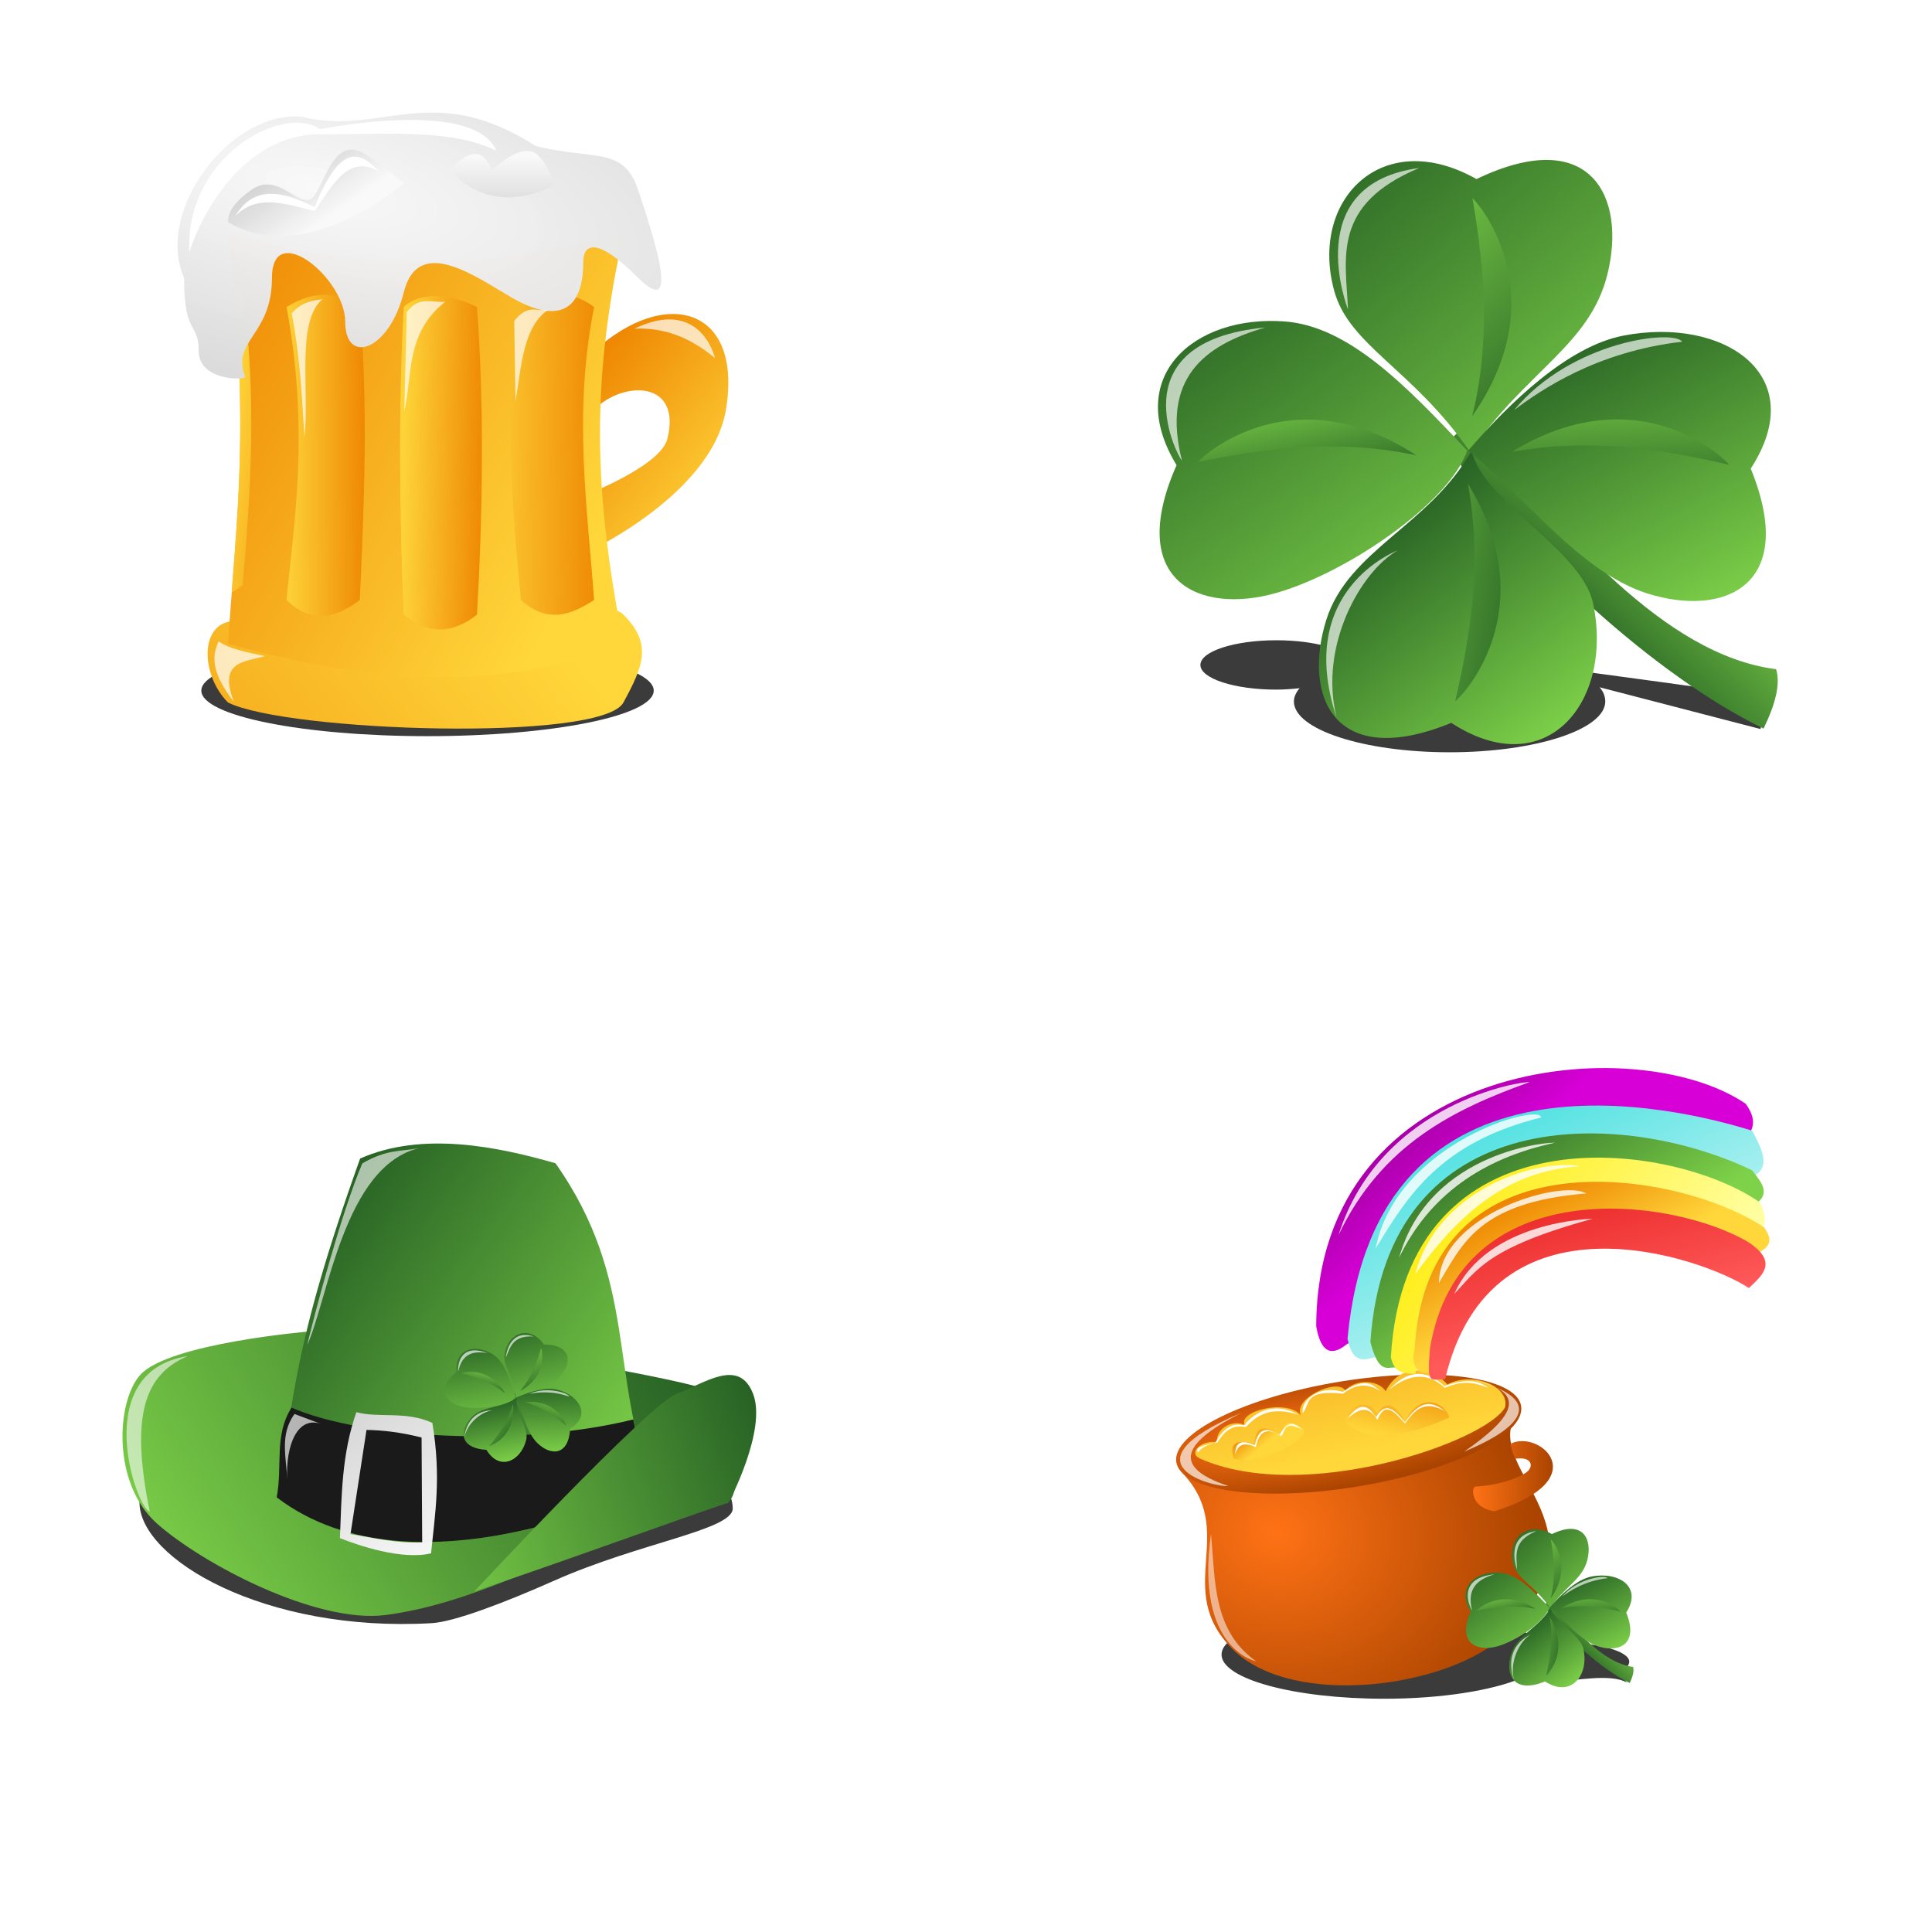 <?xml version="1.0" encoding="UTF-8" standalone="no"?>
<!-- Created with Inkscape (http://www.inkscape.org/) -->

<svg
   xmlns:dc="http://purl.org/dc/elements/1.1/"
   xmlns:cc="http://creativecommons.org/ns#"
   xmlns:rdf="http://www.w3.org/1999/02/22-rdf-syntax-ns#"
   xmlns:svg="http://www.w3.org/2000/svg"
   xmlns="http://www.w3.org/2000/svg"
   xmlns:xlink="http://www.w3.org/1999/xlink"
   xmlns:sodipodi="http://sodipodi.sourceforge.net/DTD/sodipodi-0.dtd"
   xmlns:inkscape="http://www.inkscape.org/namespaces/inkscape"
   width="300"
   height="300"
   viewBox="0 0 79.375 79.375"
   version="1.1"
   id="svg8"
   inkscape:version="0.92.1 r15371"
   sodipodi:docname="st_patricks_day_icon_set.svg">
  <defs
     id="defs2">
    <linearGradient
       id="linearGradient3689">
      <stop
         offset="0"
         style="stop-color:#ffea00"
         id="stop3691" />
      <stop
         offset="1"
         style="stop-color:#ffffa4"
         id="stop3693" />
    </linearGradient>
    <linearGradient
       id="linearGradient3637">
      <stop
         offset="0"
         style="stop-color:#f9f9f9;stop-opacity:.985"
         id="stop3639-0" />
      <stop
         offset="1"
         style="stop-color:#d5d5d5"
         id="stop3641" />
    </linearGradient>
    <linearGradient
       id="linearGradient3115">
      <stop
         offset="0"
         style="stop-color:#4d4d4d"
         id="stop3117" />
      <stop
         offset="1"
         style="stop-color:#2b2b2b"
         id="stop3119" />
    </linearGradient>
    <linearGradient
       id="linearGradient3669">
      <stop
         offset="0"
         style="stop-color:#ffd73b"
         id="stop3671" />
      <stop
         offset="1"
         style="stop-color:#ee8400"
         id="stop3673" />
    </linearGradient>
    <linearGradient
       id="linearGradient3651">
      <stop
         offset="0"
         style="stop-color:#555555"
         id="stop3653" />
      <stop
         offset="1"
         style="stop-color:#000000"
         id="stop3655" />
    </linearGradient>
    <linearGradient
       id="linearGradient3635">
      <stop
         offset="0"
         style="stop-color:#003e8c"
         id="stop3637" />
      <stop
         offset="1"
         style="stop-color:#0062db"
         id="stop3639-4" />
    </linearGradient>
    <linearGradient
       id="linearGradient3613-4-2">
      <stop
         offset="0"
         style="stop-color:#ff5959"
         id="stop3615-96-7" />
      <stop
         offset="1"
         style="stop-color:#d90000"
         id="stop3617-6-3" />
    </linearGradient>
    <linearGradient
       id="linearGradient2868">
      <stop
         offset="0"
         style="stop-color:#d700d7"
         id="stop2870" />
      <stop
         offset="1"
         style="stop-color:#6e006e"
         id="stop2872" />
    </linearGradient>
    <linearGradient
       id="linearGradient3643">
      <stop
         offset="0"
         style="stop-color:#f4e9b0"
         id="stop3645" />
      <stop
         offset="1"
         style="stop-color:#fffbe5"
         id="stop3647" />
    </linearGradient>
    <linearGradient
       id="linearGradient3801-5">
      <stop
         offset="0"
         style="stop-color:#a20000"
         id="stop3803-0" />
      <stop
         offset="1"
         style="stop-color:#d40000"
         id="stop3805-5" />
    </linearGradient>
    <linearGradient
       id="linearGradient3274">
      <stop
         offset="0"
         style="stop-color:#ff7215"
         id="stop3276" />
      <stop
         offset="1"
         style="stop-color:#aa4400"
         id="stop3278" />
    </linearGradient>
    <radialGradient
       inkscape:collect="always"
       r="12.153"
       gradientTransform="matrix(1.407,0.201,-0.174,1.221,0.403,-12.118)"
       cx="13.855"
       cy="34.654"
       gradientUnits="userSpaceOnUse"
       xlink:href="#linearGradient3274"
       id="radialGradient3253" />
    <radialGradient
       inkscape:collect="always"
       r="11.5"
       gradientTransform="matrix(1.481,0.01,-0.002,0.345,-8.699,16.6)"
       cx="18.185"
       cy="23.725"
       gradientUnits="userSpaceOnUse"
       xlink:href="#linearGradient3274"
       id="radialGradient3255" />
    <linearGradient
       inkscape:collect="always"
       x1="17.103"
       y1="30.19"
       gradientTransform="translate(0,-2)"
       x2="13.833"
       gradientUnits="userSpaceOnUse"
       xlink:href="#linearGradient3669"
       y2="14.81"
       id="linearGradient3409" />
    <linearGradient
       inkscape:collect="always"
       x1="13.359"
       y1="29.034"
       gradientTransform="translate(0,-2)"
       x2="12.322"
       gradientUnits="userSpaceOnUse"
       xlink:href="#linearGradient3669"
       y2="27.789"
       id="linearGradient3417" />
    <linearGradient
       inkscape:collect="always"
       x1="20.972"
       y1="28.623"
       gradientTransform="translate(0,-2)"
       x2="21.866"
       gradientUnits="userSpaceOnUse"
       xlink:href="#linearGradient3669"
       y2="24.221"
       id="linearGradient3419" />
    <linearGradient
       inkscape:collect="always"
       x1="31.621"
       y1="19.317"
       gradientTransform="translate(0,0.929)"
       x2="27.447"
       gradientUnits="userSpaceOnUse"
       y2="3.496"
       id="linearGradient3527">
      <stop
         offset="0"
         style="stop-color:#ff5959"
         id="stop3615-8" />
      <stop
         offset="1"
         style="stop-color:#d90000"
         id="stop3617-2" />
    </linearGradient>
    <linearGradient
       inkscape:collect="always"
       x1="34.631"
       y1="15.302"
       gradientTransform="translate(0,0.929)"
       x2="31.411"
       gradientUnits="userSpaceOnUse"
       xlink:href="#linearGradient3669"
       y2="9.004"
       id="linearGradient3529" />
    <linearGradient
       inkscape:collect="always"
       x1="31.201"
       y1="17.241"
       gradientTransform="translate(0,0.929)"
       x2="23.865"
       gradientUnits="userSpaceOnUse"
       y2="5.82"
       id="linearGradient3531">
      <stop
         offset="0"
         style="stop-color:#7ed249"
         id="stop3766-9" />
      <stop
         offset="1"
         style="stop-color:#286325"
         id="stop3768-0" />
    </linearGradient>
    <linearGradient
       inkscape:collect="always"
       x1="32.269"
       y1="20.694"
       gradientTransform="translate(0,0.929)"
       x2="23.246"
       gradientUnits="userSpaceOnUse"
       y2="1.822"
       id="linearGradient3533">
      <stop
         offset="0"
         style="stop-color:#d1f6f6"
         id="stop3772-8" />
      <stop
         offset="1"
         style="stop-color:#2adbdb"
         id="stop3774-0" />
    </linearGradient>
    <linearGradient
       inkscape:collect="always"
       x1="24.822"
       y1="10.831"
       gradientTransform="translate(0,0.929)"
       x2="16.514"
       gradientUnits="userSpaceOnUse"
       y2="1.517"
       id="linearGradient3643-4">
      <stop
         offset="0"
         style="stop-color:#d700d7"
         id="stop2870-9" />
      <stop
         offset="1"
         style="stop-color:#6e006e"
         id="stop2872-2" />
    </linearGradient>
    <linearGradient
       inkscape:collect="always"
       x1="23.462"
       y1="7.415"
       gradientTransform="translate(0,0.929)"
       x2="40.401"
       gradientUnits="userSpaceOnUse"
       y2="19.479"
       id="linearGradient3727">
      <stop
         offset="0"
         style="stop-color:#ffea00"
         id="stop3691-9" />
      <stop
         offset="1"
         style="stop-color:#ffffa4"
         id="stop3693-0" />
    </linearGradient>
    <filter
       inkscape:collect="always"
       x="-.186"
       y="-.079"
       width="1.372"
       height="1.158"
       id="filter3919">
      <feGaussianBlur
         inkscape:collect="always"
         stdDeviation="0.362"
         id="feGaussianBlur3921" />
    </filter>
    <filter
       inkscape:collect="always"
       x="-.133"
       y="-.099"
       width="1.266"
       height="1.199"
       id="filter3915">
      <feGaussianBlur
         inkscape:collect="always"
         stdDeviation="0.362"
         id="feGaussianBlur3917" />
    </filter>
    <filter
       inkscape:collect="always"
       x="-.163"
       y="-.093"
       width="1.325"
       height="1.187"
       id="filter3911">
      <feGaussianBlur
         inkscape:collect="always"
         stdDeviation="0.362"
         id="feGaussianBlur3913" />
    </filter>
    <filter
       inkscape:collect="always"
       x="-.079"
       y="-.182"
       width="1.157"
       height="1.363"
       id="filter3907">
      <feGaussianBlur
         inkscape:collect="always"
         stdDeviation="0.362"
         id="feGaussianBlur3909" />
    </filter>
    <linearGradient
       inkscape:collect="always"
       x1="18.986"
       x2="31.46"
       y1="30.509"
       gradientUnits="userSpaceOnUse"
       xlink:href="#linearGradient3764"
       y2="32.337"
       id="linearGradient3083" />
    <linearGradient
       inkscape:collect="always"
       x1="32.351"
       x2="21.157"
       y1="42.327"
       gradientUnits="userSpaceOnUse"
       xlink:href="#linearGradient3764"
       y2="27.794"
       id="linearGradient3081" />
    <linearGradient
       inkscape:collect="always"
       x1="32.674"
       x2="22.772"
       y1="29.947"
       gradientUnits="userSpaceOnUse"
       xlink:href="#linearGradient3764"
       y2="30.316"
       id="linearGradient3079" />
    <linearGradient
       inkscape:collect="always"
       x1="13.163"
       x2="31.722"
       y1="33.927"
       gradientUnits="userSpaceOnUse"
       xlink:href="#linearGradient3764"
       y2="23.669"
       id="linearGradient3077" />
    <linearGradient
       inkscape:collect="always"
       x1="19.206"
       x2="33.202"
       gradientTransform="matrix(-0.993,-0.12,-0.12,0.993,56.679,3.58)"
       y1="39.085"
       gradientUnits="userSpaceOnUse"
       xlink:href="#linearGradient3764"
       y2="25.56"
       id="linearGradient3069" />
    <linearGradient
       inkscape:collect="always"
       x1="14.622"
       x2="33.095"
       y1="22.236"
       gradientUnits="userSpaceOnUse"
       xlink:href="#linearGradient3764"
       y2="46.232"
       id="linearGradient3067" />
    <linearGradient
       inkscape:collect="always"
       x1="31.534"
       x2="24.197"
       y1="32.481"
       gradientUnits="userSpaceOnUse"
       xlink:href="#linearGradient3764"
       y2="30.773"
       id="linearGradient3059" />
    <linearGradient
       inkscape:collect="always"
       x1="10.656"
       x2="33.095"
       y1="28.932"
       gradientUnits="userSpaceOnUse"
       xlink:href="#linearGradient3764"
       y2="46.232"
       id="linearGradient3057" />
    <linearGradient
       id="linearGradient3764">
      <stop
         offset="0"
         style="stop-color:#7ed249"
         id="stop3766" />
      <stop
         offset="1"
         style="stop-color:#286325"
         id="stop3768" />
    </linearGradient>
    <linearGradient
       inkscape:collect="always"
       x1="46.663"
       y1="33.831"
       gradientTransform="matrix(0.994,-0.113,0.113,0.994,-5.076,3.767)"
       x2="37.325"
       gradientUnits="userSpaceOnUse"
       xlink:href="#linearGradient3764"
       y2="41.263"
       id="linearGradient4609" />
    <linearGradient
       inkscape:collect="always"
       x1="26.845"
       y1="29.315"
       x2="32.099"
       gradientUnits="userSpaceOnUse"
       xlink:href="#linearGradient3274"
       y2="29.315"
       id="linearGradient4611" />
    <filter
       inkscape:collect="always"
       x="-.145"
       y="-.055"
       width="1.29"
       height="1.109"
       id="filter4615">
      <feGaussianBlur
         inkscape:collect="always"
         stdDeviation="0.191"
         id="feGaussianBlur4617" />
    </filter>
    <filter
       inkscape:collect="always"
       x="-.143"
       y="-.12"
       width="1.286"
       height="1.24"
       id="filter4631">
      <feGaussianBlur
         inkscape:collect="always"
         stdDeviation="0.242"
         id="feGaussianBlur4633" />
    </filter>
    <filter
       inkscape:collect="always"
       x="-.161"
       y="-.123"
       width="1.322"
       height="1.247"
       id="filter4635">
      <feGaussianBlur
         inkscape:collect="always"
         stdDeviation="0.242"
         id="feGaussianBlur4637" />
    </filter>
    <filter
       inkscape:collect="always"
       id="filter4771">
      <feGaussianBlur
         inkscape:collect="always"
         stdDeviation="0.253"
         id="feGaussianBlur4773" />
    </filter>
    <filter
       inkscape:collect="always"
       id="filter4775">
      <feGaussianBlur
         inkscape:collect="always"
         stdDeviation="0.253"
         id="feGaussianBlur4777" />
    </filter>
    <filter
       inkscape:collect="always"
       id="filter4779">
      <feGaussianBlur
         inkscape:collect="always"
         stdDeviation="0.253"
         id="feGaussianBlur4781" />
    </filter>
    <filter
       inkscape:collect="always"
       id="filter4783">
      <feGaussianBlur
         inkscape:collect="always"
         stdDeviation="0.253"
         id="feGaussianBlur4785" />
    </filter>
    <filter
       inkscape:collect="always"
       id="filter4787">
      <feGaussianBlur
         inkscape:collect="always"
         stdDeviation="0.253"
         id="feGaussianBlur4789" />
    </filter>
    <filter
       inkscape:collect="always"
       x="-.067"
       y="-.123"
       width="1.134"
       height="1.246"
       id="filter4791">
      <feGaussianBlur
         inkscape:collect="always"
         stdDeviation="0.253"
         id="feGaussianBlur4793" />
    </filter>
    <filter
       inkscape:collect="always"
       id="filter4819">
      <feGaussianBlur
         inkscape:collect="always"
         stdDeviation="0.079"
         id="feGaussianBlur4821" />
    </filter>
    <filter
       inkscape:collect="always"
       x="-.033"
       y="-.205"
       width="1.067"
       height="1.41"
       id="filter4863">
      <feGaussianBlur
         inkscape:collect="always"
         stdDeviation="0.091"
         id="feGaussianBlur4865" />
    </filter>
    <filter
       inkscape:collect="always"
       x="-.041"
       y="-.111"
       width="1.083"
       height="1.221"
       id="filter4867">
      <feGaussianBlur
         inkscape:collect="always"
         stdDeviation="0.091"
         id="feGaussianBlur4869" />
    </filter>
    <filter
       inkscape:collect="always"
       x="-.05"
       y="-.108"
       width="1.099"
       height="1.216"
       id="filter4871">
      <feGaussianBlur
         inkscape:collect="always"
         stdDeviation="0.091"
         id="feGaussianBlur4873" />
    </filter>
    <filter
       inkscape:collect="always"
       x="-.034"
       y="-.17"
       width="1.067"
       height="1.34"
       id="filter4875">
      <feGaussianBlur
         inkscape:collect="always"
         stdDeviation="0.091"
         id="feGaussianBlur4877" />
    </filter>
    <filter
       inkscape:collect="always"
       x="-.062"
       y="-.285"
       width="1.123"
       height="1.571"
       id="filter3718">
      <feGaussianBlur
         inkscape:collect="always"
         stdDeviation="0.691"
         id="feGaussianBlur3720" />
    </filter>
    <filter
       inkscape:collect="always"
       x="-.079"
       y="-.182"
       width="1.157"
       height="1.363"
       id="filter3907-9">
      <feGaussianBlur
         inkscape:collect="always"
         stdDeviation="0.362"
         id="feGaussianBlur3909-2" />
    </filter>
    <filter
       inkscape:collect="always"
       x="-.163"
       y="-.093"
       width="1.325"
       height="1.187"
       id="filter3911-6">
      <feGaussianBlur
         inkscape:collect="always"
         stdDeviation="0.362"
         id="feGaussianBlur3913-6" />
    </filter>
    <filter
       inkscape:collect="always"
       x="-.133"
       y="-.099"
       width="1.266"
       height="1.199"
       id="filter3915-4">
      <feGaussianBlur
         inkscape:collect="always"
         stdDeviation="0.362"
         id="feGaussianBlur3917-9" />
    </filter>
    <filter
       inkscape:collect="always"
       x="-.186"
       y="-.079"
       width="1.372"
       height="1.158"
       id="filter3919-5">
      <feGaussianBlur
         inkscape:collect="always"
         stdDeviation="0.362"
         id="feGaussianBlur3921-0" />
    </filter>
    <linearGradient
       inkscape:collect="always"
       x1="34.358"
       y1="34.274"
       gradientTransform="matrix(0.92,0,0,0.92,7.015,-0.446)"
       x2="10.442"
       gradientUnits="userSpaceOnUse"
       xlink:href="#linearGradient3764"
       y2="17.095"
       id="linearGradient2910" />
    <linearGradient
       inkscape:collect="always"
       x1="2.357"
       y1="49.629"
       gradientTransform="matrix(0.92,0,0,0.92,7.015,-0.446)"
       x2="35.747"
       gradientUnits="userSpaceOnUse"
       xlink:href="#linearGradient3764"
       y2="26.723"
       id="linearGradient2918" />
    <linearGradient
       inkscape:collect="always"
       x1="16.174"
       y1="40.758"
       gradientTransform="matrix(0.92,0,0,0.92,7.015,-0.446)"
       x2="41.737"
       gradientUnits="userSpaceOnUse"
       xlink:href="#linearGradient3764"
       y2="30.737"
       id="linearGradient2920" />
    <linearGradient
       inkscape:collect="always"
       x1="46.663"
       y1="33.831"
       gradientTransform="matrix(0.208,0.074,-0.074,0.208,25.606,20.069)"
       x2="37.325"
       gradientUnits="userSpaceOnUse"
       xlink:href="#linearGradient3764"
       y2="41.263"
       id="linearGradient2949" />
    <linearGradient
       inkscape:collect="always"
       x1="24.389"
       y1="39.121"
       gradientTransform="translate(0,-1.833)"
       x2="18"
       gradientUnits="userSpaceOnUse"
       y2="29.705"
       id="linearGradient3100">
      <stop
         offset="0"
         style="stop-color:#f9f9f9;stop-opacity:.985"
         id="stop3639" />
      <stop
         offset="1"
         style="stop-color:#d5d5d5"
         id="stop3641-4" />
    </linearGradient>
    <filter
       inkscape:collect="always"
       x="-.158"
       y="-.062"
       width="1.316"
       height="1.124"
       id="filter3902">
      <feGaussianBlur
         inkscape:collect="always"
         stdDeviation="0.265"
         id="feGaussianBlur3904" />
    </filter>
    <filter
       inkscape:collect="always"
       x="-.269"
       y="-.157"
       width="1.538"
       height="1.314"
       id="filter3916">
      <feGaussianBlur
         inkscape:collect="always"
         stdDeviation="0.284"
         id="feGaussianBlur3918" />
    </filter>
    <filter
       inkscape:collect="always"
       x="-.109"
       y="-.062"
       width="1.219"
       height="1.125"
       id="filter3934">
      <feGaussianBlur
         inkscape:collect="always"
         stdDeviation="0.337"
         id="feGaussianBlur3936" />
    </filter>
    <filter
       inkscape:collect="always"
       x="-.082"
       y="-.247"
       width="1.165"
       height="1.494"
       id="filter3665">
      <feGaussianBlur
         inkscape:collect="always"
         stdDeviation="1.313"
         id="feGaussianBlur3667" />
    </filter>
    <filter
       inkscape:collect="always"
       x="-.079"
       y="-.182"
       width="1.157"
       height="1.363"
       id="filter3907-7">
      <feGaussianBlur
         inkscape:collect="always"
         stdDeviation="0.362"
         id="feGaussianBlur3909-1" />
    </filter>
    <filter
       inkscape:collect="always"
       x="-.163"
       y="-.093"
       width="1.325"
       height="1.187"
       id="filter3911-1">
      <feGaussianBlur
         inkscape:collect="always"
         stdDeviation="0.362"
         id="feGaussianBlur3913-5" />
    </filter>
    <filter
       inkscape:collect="always"
       x="-.133"
       y="-.099"
       width="1.266"
       height="1.199"
       id="filter3915-9">
      <feGaussianBlur
         inkscape:collect="always"
         stdDeviation="0.362"
         id="feGaussianBlur3917-7" />
    </filter>
    <filter
       inkscape:collect="always"
       x="-.186"
       y="-.079"
       width="1.372"
       height="1.158"
       id="filter3919-7">
      <feGaussianBlur
         inkscape:collect="always"
         stdDeviation="0.362"
         id="feGaussianBlur3921-6" />
    </filter>
    <filter
       inkscape:collect="always"
       x="-.053"
       y="-.265"
       width="1.105"
       height="1.529"
       id="filter3642">
      <feGaussianBlur
         inkscape:collect="always"
         stdDeviation="0.813"
         id="feGaussianBlur3644" />
    </filter>
    <linearGradient
       inkscape:collect="always"
       x1="25"
       y1="25"
       gradientTransform="matrix(0.964,0,0,0.964,0.893,0.536)"
       x2="33"
       gradientUnits="userSpaceOnUse"
       xlink:href="#linearGradient3669"
       y2="25.084"
       id="linearGradient3021" />
    <linearGradient
       inkscape:collect="always"
       x1="20"
       y1="25"
       gradientTransform="matrix(0.964,0,0,0.964,0.893,0.536)"
       x2="25.337"
       gradientUnits="userSpaceOnUse"
       xlink:href="#linearGradient3669"
       y2="25.13"
       id="linearGradient3023" />
    <linearGradient
       inkscape:collect="always"
       x1="12"
       y1="25.126"
       gradientTransform="matrix(0.964,0,0,0.964,0.893,0.536)"
       x2="17.337"
       gradientUnits="userSpaceOnUse"
       xlink:href="#linearGradient3669"
       y2="25.126"
       id="linearGradient3025" />
    <linearGradient
       inkscape:collect="always"
       x1="8.25"
       y1="24.047"
       gradientTransform="matrix(0.964,0,0,0.964,0.893,0.536)"
       x2="15"
       gradientUnits="userSpaceOnUse"
       xlink:href="#linearGradient3669"
       y2="25"
       id="linearGradient3027" />
    <linearGradient
       inkscape:collect="always"
       x1="43"
       y1="28"
       gradientTransform="matrix(0.964,0,0,0.964,0.893,0.536)"
       x2="32"
       gradientUnits="userSpaceOnUse"
       xlink:href="#linearGradient3669"
       y2="19"
       id="linearGradient3033" />
    <linearGradient
       inkscape:collect="always"
       x1="31.832"
       y1="33.347"
       gradientTransform="matrix(0.964,0,0,0.964,0.893,0.536)"
       x2="2"
       gradientUnits="userSpaceOnUse"
       xlink:href="#linearGradient3669"
       y2="17"
       id="linearGradient3037" />
    <radialGradient
       inkscape:collect="always"
       r="15.925"
       gradientTransform="matrix(2.652,0.568,-0.205,0.957,-23.484,-5.15)"
       cx="14.737"
       cy="4.205"
       gradientUnits="userSpaceOnUse"
       xlink:href="#linearGradient3637"
       id="radialGradient3154" />
    <linearGradient
       inkscape:collect="always"
       x1="29"
       y1="35"
       x2="-5"
       gradientUnits="userSpaceOnUse"
       y2="63"
       id="linearGradient3158">
      <stop
         offset="0"
         style="stop-color:#ffd73b"
         id="stop3671-5" />
      <stop
         offset="1"
         style="stop-color:#ee8400"
         id="stop3673-1" />
    </linearGradient>
    <linearGradient
       inkscape:collect="always"
       x1="14"
       y1="9"
       gradientTransform="matrix(0.99,-0.143,0.143,0.99,-0.584,2.763)"
       x2="12"
       gradientUnits="userSpaceOnUse"
       xlink:href="#linearGradient3637"
       y2="5"
       id="linearGradient3948" />
    <linearGradient
       inkscape:collect="always"
       x1="28"
       y1="5"
       x2="28"
       gradientUnits="userSpaceOnUse"
       xlink:href="#linearGradient3637"
       y2="9"
       id="linearGradient3952" />
    <filter
       inkscape:collect="always"
       x="-.355"
       y="-.295"
       width="1.711"
       height="1.59"
       id="filter4024">
      <feGaussianBlur
         inkscape:collect="always"
         stdDeviation="0.492"
         id="feGaussianBlur4026" />
    </filter>
    <filter
       inkscape:collect="always"
       x="-.584"
       y="-.13"
       width="2.167"
       height="1.259"
       id="filter4028">
      <feGaussianBlur
         inkscape:collect="always"
         stdDeviation="0.492"
         id="feGaussianBlur4030" />
    </filter>
    <filter
       inkscape:collect="always"
       x="-.438"
       y="-.162"
       width="1.876"
       height="1.324"
       id="filter4032">
      <feGaussianBlur
         inkscape:collect="always"
         stdDeviation="0.492"
         id="feGaussianBlur4034" />
    </filter>
    <filter
       inkscape:collect="always"
       x="-.519"
       y="-.195"
       width="2.038"
       height="1.389"
       id="filter4036">
      <feGaussianBlur
         inkscape:collect="always"
         stdDeviation="0.492"
         id="feGaussianBlur4038" />
    </filter>
    <filter
       inkscape:collect="always"
       x="-.222"
       y="-.464"
       width="1.445"
       height="1.927"
       id="filter4040">
      <feGaussianBlur
         inkscape:collect="always"
         stdDeviation="0.492"
         id="feGaussianBlur4042" />
    </filter>
    <filter
       inkscape:collect="always"
       id="filter4062">
      <feGaussianBlur
         inkscape:collect="always"
         stdDeviation="0.3"
         id="feGaussianBlur4064" />
    </filter>
    <filter
       inkscape:collect="always"
       x="-.046"
       y="-.11"
       width="1.091"
       height="1.22"
       id="filter4072">
      <feGaussianBlur
         inkscape:collect="always"
         stdDeviation="0.179"
         id="feGaussianBlur4074" />
    </filter>
    <filter
       inkscape:collect="always"
       x="-.067"
       y="-.388"
       width="1.133"
       height="1.776"
       id="filter3642-5">
      <feGaussianBlur
         inkscape:collect="always"
         stdDeviation="0.97"
         id="feGaussianBlur3644-6" />
    </filter>
    <linearGradient
       inkscape:collect="always"
       xlink:href="#linearGradient3764"
       id="linearGradient5230"
       gradientUnits="userSpaceOnUse"
       gradientTransform="matrix(0.994,-0.113,0.113,0.994,-5.076,3.767)"
       x1="46.663"
       y1="33.831"
       x2="37.325"
       y2="41.263" />
    <linearGradient
       inkscape:collect="always"
       xlink:href="#linearGradient3764"
       id="linearGradient5232"
       gradientUnits="userSpaceOnUse"
       x1="32.351"
       y1="42.327"
       x2="21.157"
       y2="27.794" />
    <linearGradient
       inkscape:collect="always"
       xlink:href="#linearGradient3764"
       id="linearGradient5234"
       gradientUnits="userSpaceOnUse"
       x1="18.986"
       y1="30.509"
       x2="31.46"
       y2="32.337" />
    <linearGradient
       inkscape:collect="always"
       xlink:href="#linearGradient3764"
       id="linearGradient5236"
       gradientUnits="userSpaceOnUse"
       x1="10.656"
       y1="28.932"
       x2="33.095"
       y2="46.232" />
    <linearGradient
       inkscape:collect="always"
       xlink:href="#linearGradient3764"
       id="linearGradient5238"
       gradientUnits="userSpaceOnUse"
       x1="31.534"
       y1="32.481"
       x2="24.197"
       y2="30.773" />
    <linearGradient
       inkscape:collect="always"
       xlink:href="#linearGradient3764"
       id="linearGradient5240"
       gradientUnits="userSpaceOnUse"
       x1="14.622"
       y1="22.236"
       x2="33.095"
       y2="46.232" />
    <linearGradient
       inkscape:collect="always"
       xlink:href="#linearGradient3764"
       id="linearGradient5242"
       gradientUnits="userSpaceOnUse"
       gradientTransform="matrix(-0.993,-0.12,-0.12,0.993,56.679,3.58)"
       x1="19.206"
       y1="39.085"
       x2="33.202"
       y2="25.56" />
    <linearGradient
       inkscape:collect="always"
       xlink:href="#linearGradient3764"
       id="linearGradient5244"
       gradientUnits="userSpaceOnUse"
       x1="13.163"
       y1="33.927"
       x2="31.722"
       y2="23.669" />
    <linearGradient
       inkscape:collect="always"
       xlink:href="#linearGradient3764"
       id="linearGradient5246"
       gradientUnits="userSpaceOnUse"
       x1="32.674"
       y1="29.947"
       x2="22.772"
       y2="30.316" />
    <linearGradient
       inkscape:collect="always"
       xlink:href="#linearGradient3764"
       id="linearGradient5248"
       gradientUnits="userSpaceOnUse"
       x1="10.656"
       y1="28.932"
       x2="33.095"
       y2="46.232" />
    <linearGradient
       inkscape:collect="always"
       xlink:href="#linearGradient3764"
       id="linearGradient5250"
       gradientUnits="userSpaceOnUse"
       x1="31.534"
       y1="32.481"
       x2="24.197"
       y2="30.773" />
    <linearGradient
       inkscape:collect="always"
       xlink:href="#linearGradient3764"
       id="linearGradient5252"
       gradientUnits="userSpaceOnUse"
       x1="14.622"
       y1="22.236"
       x2="33.095"
       y2="46.232" />
    <linearGradient
       inkscape:collect="always"
       xlink:href="#linearGradient3764"
       id="linearGradient5254"
       gradientUnits="userSpaceOnUse"
       gradientTransform="matrix(-0.993,-0.12,-0.12,0.993,56.679,3.58)"
       x1="19.206"
       y1="39.085"
       x2="33.202"
       y2="25.56" />
    <linearGradient
       inkscape:collect="always"
       xlink:href="#linearGradient3764"
       id="linearGradient5256"
       gradientUnits="userSpaceOnUse"
       x1="13.163"
       y1="33.927"
       x2="31.722"
       y2="23.669" />
    <linearGradient
       inkscape:collect="always"
       xlink:href="#linearGradient3764"
       id="linearGradient5258"
       gradientUnits="userSpaceOnUse"
       x1="32.674"
       y1="29.947"
       x2="22.772"
       y2="30.316" />
    <linearGradient
       inkscape:collect="always"
       xlink:href="#linearGradient3764"
       id="linearGradient5260"
       gradientUnits="userSpaceOnUse"
       x1="32.351"
       y1="42.327"
       x2="21.157"
       y2="27.794" />
    <linearGradient
       inkscape:collect="always"
       xlink:href="#linearGradient3764"
       id="linearGradient5262"
       gradientUnits="userSpaceOnUse"
       x1="18.986"
       y1="30.509"
       x2="31.46"
       y2="32.337" />
  </defs>
  <sodipodi:namedview
     id="base"
     pagecolor="#ffffff"
     bordercolor="#666666"
     borderopacity="1.0"
     inkscape:pageopacity="0.0"
     inkscape:pageshadow="2"
     inkscape:zoom="1.979899"
     inkscape:cx="126.87365"
     inkscape:cy="139.79695"
     inkscape:document-units="mm"
     inkscape:current-layer="layer1"
     showgrid="false"
     units="px"
     inkscape:window-width="1920"
     inkscape:window-height="1016"
     inkscape:window-x="0"
     inkscape:window-y="27"
     inkscape:window-maximized="1" />
  <g
     inkscape:label="Layer 1"
     inkscape:groupmode="layer"
     id="layer1"
     transform="translate(0,-217.625)">
    <g
       id="g4451"
       transform="matrix(0.624,0,0,0.624,43.771,259.98)">
      <path
         d="m 21,38.156 c -5.93,0 -10.719,1.302 -10.719,2.906 0,1.605 4.789,2.907 10.719,2.907 3.776,0 7.086,-0.546 9,-1.344 0.703,0.111 1.503,0.187 2.375,0.187 1.098,0 3.536,-0.537 4.594,0.094 -0.605,-0.656 0.156,-0.961 0.156,-1.375 0,-0.711 -2.122,-1.281 -4.75,-1.281 -0.352,0 -0.701,0.012 -1.031,0.031 C 30.094,39.052 25.941,38.156 21,38.156 Z"
         style="fill:#000000;fill-opacity:0.769;fill-rule:evenodd;filter:url(#filter3718)"
         id="path3714"
         inkscape:connector-curvature="0" />
      <path
         d="M 7.579,28.969 C 11.505,32.948 7,36.696 11,40.696 c 4,4 14.444,2.515 18,-1 7.432,-7.347 -2.213,-10.907 0.938,-14.844 -1.946,-0.691 -20.78,6.296 -22.359,4.117 z"
         style="color:#000000;fill:url(#radialGradient3253)"
         sodipodi:nodetypes="ccscc"
         id="path2855"
         inkscape:connector-curvature="0" />
      <ellipse
         transform="matrix(0.987,-0.161,0.161,0.987,-6.672,4.836)"
         style="fill:url(#radialGradient3255);fill-rule:evenodd"
         id="path2853"
         cx="21.5"
         cy="25.5"
         rx="11.5"
         ry="3.5" />
      <path
         d="m 27,30 c 1.445,-0.075 2.823,-0.53 3.391,-0.969 0.427,-0.33 0.376,-1.021 -0.764,-0.867 -0.13,-0.271 -0.253,-0.557 -0.301,-0.991 1.863,-0.946 5.684,2.338 -1.077,4.452 -1.57,-0.223 -1.54,-1.577 -1.25,-1.625 z"
         style="color:#000000;fill:url(#linearGradient4611)"
         sodipodi:nodetypes="cscccc"
         id="path2857"
         inkscape:connector-curvature="0" />
      <path
         d="m 9.988,27.085 c -0.913,-0.192 -1.962,0.644 -1.149,1.061 6.912,3.068 18.835,-1.103 20.108,-3.359 0.324,-1.473 -2.269,-2.372 -3.801,-1.503 -0.874,-1.103 -3.066,-1.538 -4.066,0.442 -0.398,-0.722 -1.944,-0.869 -2.652,-0.044 -0.497,-0.858 -3.499,0.528 -2.917,1.635 -0.913,-1.119 -4.165,-0.286 -3.712,0.619 -0.869,-0.368 -1.915,0.28 -1.812,1.149 z"
         style="color:#000000;fill:url(#linearGradient3409)"
         sodipodi:nodetypes="ccccccccc"
         id="path2861"
         inkscape:connector-curvature="0" />
      <path
         d="m 11.093,28.146 c -0.264,-0.828 -0.053,-1.317 1.326,-0.972 0.147,-1.424 0.973,-1.039 1.812,-0.619 0.301,-0.303 -0.123,-1.331 1.458,-0.354 0.439,0.79 -3.296,2.579 -4.596,1.944 z"
         style="color:#000000;fill:url(#linearGradient3417)"
         sodipodi:nodetypes="ccccc"
         id="path3413"
         inkscape:connector-curvature="0" />
      <path
         d="m 18.517,25.803 c -0.378,-0.293 0.977,-2.128 2.033,-0.575 0.337,-0.846 1.138,-0.802 1.812,0.486 0.896,-1.917 2.586,-1.366 2.917,-0.265 0,0 -4.817,2.386 -6.762,0.354 z"
         style="color:#000000;fill:url(#linearGradient3419)"
         sodipodi:nodetypes="ccccc"
         id="path3415"
         inkscape:connector-curvature="0" />
      <g
         transform="matrix(0.271,0,0,0.271,25.182,31.575)"
         id="g4589">
        <path
           d="M 23.633,23.73 C 28.35,30.393 36.998,38.428 44.172,41.908 44.933,40.345 45.303,38.991 45,38 37.53,37.047 31.021,28.854 25.591,22.885 24.705,21.841 23.278,22.349 23.633,23.73 Z"
           style="color:#000000;fill:url(#linearGradient4609)"
           sodipodi:nodetypes="ccccc"
           id="path3043"
           inkscape:connector-curvature="0" />
        <g
           transform="translate(-2.157,0.608)"
           id="g3047">
          <path
             d="m 27.116,22.989 c -2.741,4.906 -8.129,6.551 -9.574,11.15 -1.569,4.995 0.482,9.946 8.227,6.787 6.271,4.072 10.702,-1.404 9.335,-7.878 -0.742,-3.515 -7.32,-6.735 -7.988,-10.059 z"
             style="color:#000000;fill:url(#linearGradient3081)"
             sodipodi:nodetypes="cscsc"
             id="path2869"
             inkscape:connector-curvature="0" />
          <path
             d="m 26.863,25.179 c 0.922,5.027 0.235,9.735 -0.842,14.316 0.156,0 6.053,-5.811 0.842,-14.316 z"
             style="color:#000000;fill:url(#linearGradient3083)"
             sodipodi:nodetypes="ccc"
             id="path2871"
             inkscape:connector-curvature="0" />
        </g>
        <g
           transform="matrix(0.028,-1,-1,-0.028,45.73,51.48)"
           id="g3051">
          <path
             d="m 27.255,21.83 c -3.499,1.117 -8.268,7.711 -9.713,12.31 -1.569,4.995 0.482,9.946 8.227,6.787 5.704,3.704 9.933,-0.873 9.653,-6.846 -0.195,-4.16 -3.868,-8.001 -8.167,-12.25 z"
             style="color:#000000;fill:url(#linearGradient3057)"
             sodipodi:nodetypes="cscsc"
             id="path3053"
             inkscape:connector-curvature="0" />
          <path
             d="m 26.863,25.179 c 0.922,5.027 0.235,9.735 -0.842,14.316 0.156,0 6.053,-5.811 0.842,-14.316 z"
             style="color:#000000;fill:url(#linearGradient3059)"
             sodipodi:nodetypes="ccc"
             id="path3055"
             inkscape:connector-curvature="0" />
        </g>
        <g
           transform="matrix(-0.998,0.06,-0.06,-0.998,53.445,45.028)"
           id="g3061">
          <path
             d="m 27.256,22.996 c -3.994,5.136 -8.269,6.544 -9.714,11.144 -1.569,4.995 0.482,9.946 8.227,6.787 5.998,3.877 11.079,-0.71 9.792,-6.797 -0.774,-3.662 -4.864,-5.442 -8.305,-11.133 z"
             style="color:#000000;fill:url(#linearGradient3067)"
             sodipodi:nodetypes="cscsc"
             id="path3063"
             inkscape:connector-curvature="0" />
          <path
             d="M 26.99,25.355 C 25.472,30.235 25.589,34.992 26.109,39.668 25.954,39.649 20.797,33.173 26.99,25.355 Z"
             style="color:#000000;fill:url(#linearGradient3069)"
             sodipodi:nodetypes="ccc"
             id="path3065"
             inkscape:connector-curvature="0" />
        </g>
        <g
           transform="rotate(-90.007,26.482,24.081)"
           id="g3071">
          <path
             d="m 26.948,22.316 c -2.573,3.391 -7.961,7.225 -9.406,11.824 -1.569,4.995 0.482,9.946 8.227,6.787 6.198,4.024 10.024,-1.806 8.757,-8.379 -0.711,-3.689 -4.449,-7.522 -7.577,-10.232 z"
             style="color:#000000;fill:url(#linearGradient3077)"
             sodipodi:nodetypes="cscsc"
             id="path3073"
             inkscape:connector-curvature="0" />
          <path
             d="m 26.863,25.179 c 0.922,5.027 0.235,9.735 -0.842,14.316 0.156,0 6.053,-5.811 0.842,-14.316 z"
             style="color:#000000;fill:url(#linearGradient3079)"
             sodipodi:nodetypes="ccc"
             id="path3075"
             inkscape:connector-curvature="0" />
        </g>
        <path
           d="m 21.5,5 c -5.786,2.419 -4.832,5.932 -4.688,9.312 0,0 -3.25,-8.25 4.688,-9.312 z"
           style="color:#000000;fill:#ffffff;fill-opacity:0.665;filter:url(#filter3911)"
           sodipodi:nodetypes="ccc"
           id="path3867"
           inkscape:connector-curvature="0" />
        <path
           d="m 11.375,15.5 c -4.13,1.177 -6.84,3.429 -5.5,8.75 -0.135,0 -4.443,-7.812 5.5,-8.75 z"
           style="color:#000000;fill:#ffffff;fill-opacity:0.665;filter:url(#filter3915)"
           sodipodi:nodetypes="ccc"
           id="path3869"
           inkscape:connector-curvature="0" />
        <path
           d="m 16.062,41.188 c -1.186,-4.722 1.589,-9.611 4,-11 0,0 -6.812,2.562 -4,11 z"
           style="color:#000000;fill:#ffffff;fill-opacity:0.665;filter:url(#filter3919)"
           sodipodi:nodetypes="ccc"
           id="path3871"
           inkscape:connector-curvature="0" />
        <path
           d="m 27.75,20.938 c 1.719,-1.29 5.395,-3.849 11.062,-4.5 -0.552,-0.828 -7.289,-0.058 -11.062,4.5 z"
           style="color:#000000;fill:#ffffff;fill-opacity:0.665;filter:url(#filter3907)"
           sodipodi:nodetypes="ccc"
           id="path3873"
           inkscape:connector-curvature="0" />
      </g>
      <path
         d="m 9.587,33.114 c 0.293,3.099 0.103,6.363 2.977,8.396 0,0 -4.049,-0.774 -2.977,-8.396 z"
         style="color:#000000;fill:#ffffff;fill-opacity:0.531;filter:url(#filter4615)"
         sodipodi:nodetypes="ccc"
         id="path4613"
         inkscape:connector-curvature="0" />
      <path
         d="m 11.611,25.134 c -3.57,1.813 -4.913,3.486 -0.893,4.824 -0.739,0.126 -7.258,-1.39 0.893,-4.824 z"
         style="color:#000000;fill:#ffffff;fill-opacity:0.665;filter:url(#filter4631)"
         sodipodi:nodetypes="ccc"
         id="path4619"
         inkscape:connector-curvature="0" />
      <path
         d="m 26.915,22.991 c 3.56,0.812 2.677,2.394 -0.655,4.704 1.316,-0.542 7.012,-2.993 0.655,-4.704 z"
         style="color:#000000;fill:#ffffff;fill-opacity:0.665;filter:url(#filter4635)"
         sodipodi:nodetypes="ccc"
         id="path4621"
         inkscape:connector-curvature="0" />
      <path
         d="m 21.288,23.646 c 1.182,-1.278 2.4,-1.451 3.662,-0.268 1.054,-0.356 2.07,-0.546 2.888,0.119 -0.755,-0.272 -1.486,-0.577 -2.858,0 -1.042,-0.966 -2.253,-1.027 -3.692,0.149 z"
         style="color:#000000;fill:#ffffff;filter:url(#filter4863)"
         sodipodi:nodetypes="ccccc"
         id="path4829"
         inkscape:connector-curvature="0" />
      <g
         id="g4795">
        <path
           d="m 18.535,20.621 c -1.161,0.947 -1.757,0.341 -2.021,-1.179 0.062,-17.674 21.072,-19.58 28.286,-14.64 0.967,1.368 0.202,1.87 -0.084,2.611 l -26.181,13.208 z"
           style="color:#000000;fill:url(#linearGradient3643-4)"
           sodipodi:nodetypes="ccccc"
           id="path3431"
           inkscape:connector-curvature="0" />
        <path
           d="m 20.512,21.442 c -0.78,0.214 -1.591,0.566 -1.936,-1.179 C 20.442,0.059 40.433,5.069 45.221,6.571 c 0.519,1.01 1.41,2.526 -0.084,3.031 -9.638,0.101 -19.462,-0.299 -24.625,11.84 z"
           style="color:#000000;fill:url(#linearGradient3533)"
           sodipodi:nodetypes="ccccc"
           id="path3429"
           inkscape:connector-curvature="0" />
        <path
           d="M 21.765,22.164 C 21.204,22.104 20.643,22.656 20.081,20.479 21.17,4.483 36.81,5.136 45.221,9.181 c 0.584,0.786 1.367,1.572 0,2.358 C 35.781,9.184 25.756,8.169 21.765,22.164 Z"
           style="color:#000000;fill:url(#linearGradient3531)"
           sodipodi:nodetypes="ccccc"
           id="path3427"
           inkscape:connector-curvature="0" />
        <path
           d="m 23.029,22.573 c -0.669,-0.025 -1.366,0.019 -1.6,-1.095 0.976,-16.522 18.389,-14.292 24.298,-10.191 0.388,0.84 0.605,1.624 -0.337,2.021 -8.808,-2.115 -18.528,-5.273 -22.361,9.265 z"
           style="color:#000000;fill:url(#linearGradient3727)"
           sodipodi:nodetypes="ccccc"
           id="path3425"
           inkscape:connector-curvature="0" />
        <path
           d="m 24.042,22.508 c -1.07,0.178 -1.276,-0.75 -1.042,-1.579 0.788,-14.503 17.358,-11.758 23,-8 0.938,1.302 -0.233,1.55 -1,2 -17.243,-6.686 -18.777,0.512 -20.958,7.579 z"
           style="color:#000000;fill:url(#linearGradient3529)"
           sodipodi:nodetypes="ccccc"
           id="path3423"
           inkscape:connector-curvature="0" />
        <path
           d="m 25,22.929 c 3.036,-12.891 17,-8 20,-6 0.917,-0.859 1.923,-1.704 0,-3 -5,-3 -19.055,-4.795 -21,7 -0.197,2.436 0,2 1,2 z"
           style="color:#000000;fill:url(#linearGradient3527)"
           sodipodi:nodetypes="ccccc"
           id="path3421"
           inkscape:connector-curvature="0" />
        <path
           d="M 17.983,13.44 C 20.837,7.438 25.653,5.137 30.547,3.376 30.338,3.263 20.785,4.596 17.983,13.44 Z"
           style="color:#000000;fill:#ffffff;fill-opacity:0.812;filter:url(#filter4771)"
           sodipodi:nodetypes="ccc"
           id="path4639"
           inkscape:connector-curvature="0" />
        <path
           d="m 20.424,14.333 c 2.126,-3.502 4.274,-6.993 10.897,-8.634 0,-0.98 -9.527,1.61 -10.897,8.634 z"
           style="color:#000000;fill:#ffffff;fill-opacity:0.812;filter:url(#filter4775)"
           sodipodi:nodetypes="ccc"
           id="path4641"
           inkscape:connector-curvature="0" />
        <path
           d="M 21.972,14.928 C 23.933,10.874 27.394,8.403 32.214,7.366 32.14,7.292 23.992,7.778 21.972,14.928 Z"
           style="color:#000000;fill:#ffffff;fill-opacity:0.812;filter:url(#filter4779)"
           sodipodi:nodetypes="ccc"
           id="path4643"
           inkscape:connector-curvature="0" />
        <path
           d="M 23.044,16 C 25.52,12.6 28.749,9.191 33.882,8.914 31.415,8.386 24.583,10.18 23.044,16 Z"
           style="color:#000000;fill:#ffffff;fill-opacity:0.812;filter:url(#filter4783)"
           sodipodi:nodetypes="ccc"
           id="path4645"
           inkscape:connector-curvature="0" />
        <path
           d="m 24.592,16.595 c 1.553,-2.572 2.624,-5.319 9.706,-5.895 -1.665,-0.962 -9.628,1.4 -9.706,5.895 z"
           style="color:#000000;fill:#ffffff;fill-opacity:0.812;filter:url(#filter4787)"
           sodipodi:nodetypes="ccc"
           id="path4647"
           inkscape:connector-curvature="0" />
        <path
           d="m 25.605,17.31 c 1.475,-1.512 2.103,-3.03 9.111,-4.942 0,0 -6.967,0.119 -9.111,4.942 z"
           style="color:#000000;fill:#ffffff;fill-opacity:0.812;filter:url(#filter4791)"
           sodipodi:nodetypes="ccc"
           id="path4649"
           inkscape:connector-curvature="0" />
      </g>
      <path
         d="m 8.753,27.754 c -0.322,-0.307 0.328,-0.475 1.102,-0.625 0.683,-1.201 1.301,-1.296 1.905,-1.161 1.052,-1.289 2.461,-1.375 3.603,-0.685 -1.78,-0.589 -2.726,-0.023 -3.483,0.804 -0.972,-0.207 -1.451,0.359 -1.876,1.012 -0.494,0.115 -0.989,0.23 -1.25,0.655 z"
         style="color:#000000;fill:#ffffff;fill-opacity:0.96;filter:url(#filter4819)"
         sodipodi:nodetypes="ccccccc"
         id="path4809"
         inkscape:connector-curvature="0" />
      <path
         d="m 11.165,27.903 c 0.054,-0.591 0.165,-1.125 1.31,-0.625 0.257,-1.241 0.878,-1.149 1.608,-0.655 0.354,-0.614 0.744,-1.102 1.489,-0.387 -1.246,-0.641 -1.064,0.147 -1.37,0.447 -0.934,-0.644 -1.448,-0.308 -1.667,0.715 -0.948,-0.42 -1.205,-0.013 -1.37,0.506 z"
         style="color:#000000;fill:#ffffff;filter:url(#filter4871)"
         sodipodi:nodetypes="ccccccc"
         id="path4823"
         inkscape:connector-curvature="0" />
      <path
         d="m 18.549,25.551 c 0.932,-1.276 1.443,-0.798 1.905,-0.119 0.688,-1.157 1.295,-0.365 1.905,0.328 1.144,-1.684 1.925,-1.262 2.68,-0.685 -1.398,-0.853 -2.06,-0.086 -2.68,0.774 -0.656,-0.744 -1.315,-1.508 -1.816,-0.238 -0.431,-0.721 -1.01,-0.998 -1.995,-0.06 z"
         style="color:#000000;fill:#ffffff;filter:url(#filter4875)"
         sodipodi:nodetypes="ccccccc"
         id="path4825"
         inkscape:connector-curvature="0" />
      <path
         d="m 15.631,25.164 c -0.171,-0.787 1.017,-1.889 2.62,-1.399 1.733,-1.113 2.043,-0.33 2.65,0.06 -0.772,-0.553 -1.611,-0.731 -2.62,0.06 -2.617,-0.291 -2.151,0.694 -2.65,1.28 z"
         style="color:#000000;fill:#ffffff;filter:url(#filter4867)"
         sodipodi:nodetypes="ccccc"
         id="path4827"
         inkscape:connector-curvature="0" />
    </g>
    <g
       id="g4572"
       transform="matrix(0.624,0,0,0.624,2.734,258.25)">
      <path
         d="m 42.835,34.853 c -0.082,1.33 -5.982,2.11 -11.499,4.487 -3.255,1.402 -6.459,2.58 -7.899,2.66 -10.787,0.599 -18.821,-4.041 -18.821,-7.547 0,-3.506 8.017,-5.148 18.821,-5.148 10.804,0 19.398,2.042 19.398,5.548 z"
         transform="matrix(1.022,0,0,1.053,0.085,-2.46)"
         sodipodi:nodetypes="cssssc"
         style="fill:#000000;fill-opacity:0.769;fill-rule:evenodd;filter:url(#filter3665)"
         id="path3102"
         inkscape:connector-curvature="0" />
      <path
         d="m 16,22.559 c 0,0 -9.295,0.775 -11.154,2.866 -1.568,1.764 -1.859,7.126 1.084,9.76 2.943,2.634 10.509,6.649 15.105,6.042 8.211,-1.084 16.089,-7.007 22.386,-7.436 1.261,-0.086 0.62,-6.507 -1.162,-7.359 -1.782,-0.852 -23.161,-4.57 -26.259,-3.873 z"
         style="color:#000000;fill:url(#linearGradient2918)"
         sodipodi:nodetypes="csssssc"
         id="path2906"
         inkscape:connector-curvature="0" />
      <path
         d="m 13.831,33.481 c 1.169,-6.144 0.892,-9.478 5.5,-22.308 4.109,-1.813 9.062,-0.776 12.858,0.31 5.467,7.739 3.511,14.072 6.429,21.224 0,0 -15.569,7.823 -24.787,0.775 z"
         style="color:#000000;fill:url(#linearGradient2910)"
         sodipodi:nodetypes="ccccc"
         id="path2904"
         inkscape:connector-curvature="0" />
      <path
         d="m 29.361,26.827 c 0.288,1.782 1.222,4.219 2.307,5.608 0.303,-0.236 0.508,-0.469 0.545,-0.695 -1.39,-0.916 -1.884,-3.176 -2.381,-4.89 -0.074,-0.294 -0.407,-0.332 -0.471,-0.023 z"
         style="color:#000000;fill:url(#linearGradient2949)"
         sodipodi:nodetypes="ccccc"
         id="path3043-7"
         inkscape:connector-curvature="0" />
      <g
         transform="matrix(0.103,-0.196,-0.196,-0.103,31.045,34.487)"
         id="g3051-1">
        <path
           d="m 27.255,21.83 c -3.499,1.117 -8.268,7.711 -9.713,12.31 -1.569,4.995 0.482,9.946 8.227,6.787 5.704,3.704 9.933,-0.873 9.653,-6.846 -0.195,-4.16 -3.868,-8.001 -8.167,-12.25 z"
           style="color:#000000;fill:url(#linearGradient5248)"
           sodipodi:nodetypes="cscsc"
           id="path3053-7"
           inkscape:connector-curvature="0" />
        <path
           d="m 26.863,25.179 c 0.922,5.027 0.235,9.735 -0.842,14.316 0.156,0 6.053,-5.811 0.842,-14.316 z"
           style="color:#000000;fill:url(#linearGradient5250)"
           sodipodi:nodetypes="ccc"
           id="path3055-2"
           inkscape:connector-curvature="0" />
      </g>
      <g
         transform="matrix(-0.204,-0.085,0.085,-0.204,33.204,33.957)"
         id="g3061-7">
        <path
           d="m 27.256,22.996 c -3.994,5.136 -8.269,6.544 -9.714,11.144 -1.569,4.995 0.482,9.946 8.227,6.787 5.998,3.877 11.079,-0.71 9.792,-6.797 -0.774,-3.662 -4.864,-5.442 -8.305,-11.133 z"
           style="color:#000000;fill:url(#linearGradient5252)"
           sodipodi:nodetypes="cscsc"
           id="path3063-2"
           inkscape:connector-curvature="0" />
        <path
           d="M 26.99,25.355 C 25.472,30.235 25.589,34.992 26.109,39.668 25.954,39.649 20.797,33.173 26.99,25.355 Z"
           style="color:#000000;fill:url(#linearGradient5254)"
           sodipodi:nodetypes="ccc"
           id="path3065-2"
           inkscape:connector-curvature="0" />
      </g>
      <path
         d="m 21.5,5 c -5.786,2.419 -4.832,5.932 -4.688,9.312 0,0 -3.25,-8.25 4.688,-9.312 z"
         transform="matrix(0.198,0.097,-0.097,0.198,26.98,19.816)"
         style="color:#000000;fill:#ffffff;fill-opacity:0.665;filter:url(#filter3911-6)"
         sodipodi:nodetypes="ccc"
         id="path3867-6"
         inkscape:connector-curvature="0" />
      <path
         d="m 11.375,15.5 c -4.13,1.177 -6.84,3.429 -5.5,8.75 -0.135,0 -4.443,-7.812 5.5,-8.75 z"
         transform="matrix(0.198,0.097,-0.097,0.198,26.98,19.816)"
         style="color:#000000;fill:#ffffff;fill-opacity:0.665;filter:url(#filter3915-4)"
         sodipodi:nodetypes="ccc"
         id="path3869-1"
         inkscape:connector-curvature="0" />
      <path
         d="m 14.812,27.573 c -1.154,1.832 -0.587,3.769 -0.969,5.906 9.218,7.049 24.781,-0.781 24.781,-0.781 -0.604,-1.48 -1.017,-2.914 -1.312,-4.344 -7.312,1.812 -17.753,1.291 -22.5,-0.781 z"
         style="color:#000000;fill:#1a1a1a"
         sodipodi:nodetypes="ccccc"
         id="path2922"
         inkscape:connector-curvature="0" />
      <g
         transform="matrix(1.115,0,0,1.115,-2.34,-4.682)"
         id="g2973">
        <g
           transform="matrix(0.087,-0.178,0.178,0.087,22.316,31.193)"
           id="g3071-0">
          <path
             d="m 26.948,22.316 c -2.573,3.391 -7.961,7.225 -9.406,11.824 -1.569,4.995 0.482,9.946 8.227,6.787 6.198,4.024 10.024,-1.806 8.757,-8.379 -0.711,-3.689 -4.449,-7.522 -7.577,-10.232 z"
             style="color:#000000;fill:url(#linearGradient5256)"
             sodipodi:nodetypes="cscsc"
             id="path3073-6"
             inkscape:connector-curvature="0" />
          <path
             d="m 26.863,25.179 c 0.922,5.027 0.235,9.735 -0.842,14.316 0.156,0 6.053,-5.811 0.842,-14.316 z"
             style="color:#000000;fill:url(#linearGradient5258)"
             sodipodi:nodetypes="ccc"
             id="path3075-1"
             inkscape:connector-curvature="0" />
        </g>
        <path
           transform="matrix(0.178,0.087,-0.087,0.178,26.305,21.978)"
           style="color:#000000;fill:#ffffff;fill-opacity:0.665;filter:url(#filter3907-9)"
           sodipodi:nodetypes="ccc"
           d="m 27.75,20.938 c 1.719,-1.29 5.395,-3.849 11.062,-4.5 -0.552,-0.828 -7.289,-0.058 -11.062,4.5 z"
           id="path3873-5"
           inkscape:connector-curvature="0" />
      </g>
      <g
         transform="matrix(1.115,0,0,1.115,-2.34,-4.682)"
         id="g2967">
        <g
           transform="matrix(0.178,0.087,-0.087,0.178,25.868,21.898)"
           id="g3047-9">
          <path
             d="m 27.116,22.989 c -2.741,4.906 -8.129,6.551 -9.574,11.15 -1.569,4.995 0.482,9.946 8.227,6.787 6.271,4.072 10.702,-1.404 9.335,-7.878 -0.742,-3.515 -7.32,-6.735 -7.988,-10.059 z"
             style="color:#000000;fill:url(#linearGradient5260)"
             sodipodi:nodetypes="cscsc"
             id="path2869-4"
             inkscape:connector-curvature="0" />
          <path
             d="m 26.863,25.179 c 0.922,5.027 0.235,9.735 -0.842,14.316 0.156,0 6.053,-5.811 0.842,-14.316 z"
             style="color:#000000;fill:url(#linearGradient5262)"
             sodipodi:nodetypes="ccc"
             id="path2871-9"
             inkscape:connector-curvature="0" />
        </g>
        <path
           transform="matrix(0.178,0.087,-0.087,0.178,26.305,21.978)"
           style="color:#000000;fill:#ffffff;fill-opacity:0.665;filter:url(#filter3919-5)"
           sodipodi:nodetypes="ccc"
           d="m 16.062,41.188 c -1.186,-4.722 1.589,-9.611 4,-11 0,0 -6.812,2.562 -4,11 z"
           id="path3871-0"
           inkscape:connector-curvature="0" />
      </g>
      <path
         d="m 26.844,39.678 c 0,0 11.464,-12.316 13.323,-13.013 1.859,-0.697 4.105,-2.401 5.035,0 0.93,2.401 -1.627,7.204 -1.627,7.204 0.376,-0.268 -9.11,3.231 -16.731,5.809 z"
         style="color:#000000;fill:url(#linearGradient2920)"
         sodipodi:nodetypes="csscc"
         id="path2908"
         inkscape:connector-curvature="0" />
      <path
         d="m 19.084,27.872 c -0.975,2.765 -0.974,5.53 -1.084,8.295 1.168,0.461 4.057,1.468 6,1 0.259,-2.603 0.683,-5.021 0.084,-8.589 -1.748,-0.804 -3.568,-0.303 -5,-0.705 z m 0.666,1.17 c 1.06,0.019 2.229,0.146 3.625,0.5 l 0.041,6.908 c -1.734,0.058 -3.197,-0.292 -4.72,-0.552 l 1.054,-6.856 z"
         style="color:#000000;fill:url(#linearGradient3100)"
         sodipodi:nodetypes="cccccccccc"
         id="path2927"
         inkscape:connector-curvature="0" />
      <path
         d="M 7.979,24.182 C 5.095,25.399 4.201,28.154 5.478,34.424 4.557,34.144 1.5,25.197 7.979,24.182 Z"
         style="color:#000000;fill:#ffffff;fill-opacity:0.58;filter:url(#filter3902)"
         sodipodi:nodetypes="ccc"
         id="path3884"
         inkscape:connector-curvature="0" />
      <path
         d="m 14.529,32.339 c -0.059,-1.542 -0.508,-2.953 0.477,-4.346 l 1.905,0.715 c -1.703,-0.741 -2.505,1.366 -2.382,3.632 z"
         style="color:#000000;fill:#ffffff;fill-opacity:0.679;filter:url(#filter3916)"
         sodipodi:nodetypes="cccc"
         id="path3906"
         inkscape:connector-curvature="0" />
      <path
         d="m 15.839,23.467 c 0.502,-2.101 2.227,-8.657 3.632,-11.969 1.621,-0.955 2.561,-0.774 3.751,-1.012 -4.967,1.177 -6.015,10.014 -7.384,12.981 z"
         style="color:#000000;fill:#ffffff;fill-opacity:0.616;filter:url(#filter3934)"
         sodipodi:nodetypes="cccc"
         id="path3920"
         inkscape:connector-curvature="0" />
    </g>
    <g
       id="g4648"
       transform="matrix(0.624,0,0,0.624,44.891,221.407)">
      <path
         d="m 12.094,36.094 c -2.759,0 -5,0.73 -5,1.625 0,0.895 2.241,1.625 5,1.625 0.54,0 1.044,-0.043 1.531,-0.094 -0.233,0.279 -0.375,0.573 -0.375,0.875 0,1.839 4.585,3.344 10.25,3.344 5.665,0 10.25,-1.505 10.25,-3.344 0,-0.321 -0.114,-0.644 -0.375,-0.937 l 10.594,2.75 c 0,0 0.493,-1.926 0.156,-2.094 -0.325,-0.163 -11.883,-1.699 -12.75,-1.813 -1.881,-0.74 -4.688,-1.219 -7.875,-1.219 -2.457,0 -4.671,0.283 -6.438,0.75 -0.23,-0.825 -2.364,-1.468 -4.968,-1.468 z"
         style="fill:#000000;fill-opacity:0.769;fill-rule:evenodd;filter:url(#filter3642)"
         id="path3625"
         inkscape:connector-curvature="0" />
      <path
         d="M 23.633,23.73 C 28.35,30.393 36.998,38.428 44.172,41.908 44.933,40.345 45.303,38.991 45,38 37.53,37.047 31.021,28.854 25.591,22.885 24.705,21.841 23.278,22.349 23.633,23.73 Z"
         style="color:#000000;fill:url(#linearGradient5230)"
         sodipodi:nodetypes="ccccc"
         id="path3043-3"
         inkscape:connector-curvature="0" />
      <g
         transform="translate(-2.157,0.608)"
         id="g3047-6">
        <path
           d="m 27.116,22.989 c -2.741,4.906 -8.129,6.551 -9.574,11.15 -1.569,4.995 0.482,9.946 8.227,6.787 6.271,4.072 10.702,-1.404 9.335,-7.878 -0.742,-3.515 -7.32,-6.735 -7.988,-10.059 z"
           style="color:#000000;fill:url(#linearGradient5232)"
           sodipodi:nodetypes="cscsc"
           id="path2869-5"
           inkscape:connector-curvature="0" />
        <path
           d="m 26.863,25.179 c 0.922,5.027 0.235,9.735 -0.842,14.316 0.156,0 6.053,-5.811 0.842,-14.316 z"
           style="color:#000000;fill:url(#linearGradient5234)"
           sodipodi:nodetypes="ccc"
           id="path2871-6"
           inkscape:connector-curvature="0" />
      </g>
      <g
         transform="matrix(0.028,-1,-1,-0.028,45.73,51.48)"
         id="g3051-3">
        <path
           d="m 27.255,21.83 c -3.499,1.117 -8.268,7.711 -9.713,12.31 -1.569,4.995 0.482,9.946 8.227,6.787 5.704,3.704 9.933,-0.873 9.653,-6.846 -0.195,-4.16 -3.868,-8.001 -8.167,-12.25 z"
           style="color:#000000;fill:url(#linearGradient5236)"
           sodipodi:nodetypes="cscsc"
           id="path3053-9"
           inkscape:connector-curvature="0" />
        <path
           d="m 26.863,25.179 c 0.922,5.027 0.235,9.735 -0.842,14.316 0.156,0 6.053,-5.811 0.842,-14.316 z"
           style="color:#000000;fill:url(#linearGradient5238)"
           sodipodi:nodetypes="ccc"
           id="path3055-4"
           inkscape:connector-curvature="0" />
      </g>
      <g
         transform="matrix(-0.998,0.06,-0.06,-0.998,53.445,45.028)"
         id="g3061-8">
        <path
           d="m 27.256,22.996 c -3.994,5.136 -8.269,6.544 -9.714,11.144 -1.569,4.995 0.482,9.946 8.227,6.787 5.998,3.877 11.079,-0.71 9.792,-6.797 -0.774,-3.662 -4.864,-5.442 -8.305,-11.133 z"
           style="color:#000000;fill:url(#linearGradient5240)"
           sodipodi:nodetypes="cscsc"
           id="path3063-1"
           inkscape:connector-curvature="0" />
        <path
           d="M 26.99,25.355 C 25.472,30.235 25.589,34.992 26.109,39.668 25.954,39.649 20.797,33.173 26.99,25.355 Z"
           style="color:#000000;fill:url(#linearGradient5242)"
           sodipodi:nodetypes="ccc"
           id="path3065-29"
           inkscape:connector-curvature="0" />
      </g>
      <g
         transform="rotate(-90.007,26.482,24.081)"
         id="g3071-3">
        <path
           d="m 26.948,22.316 c -2.573,3.391 -7.961,7.225 -9.406,11.824 -1.569,4.995 0.482,9.946 8.227,6.787 6.198,4.024 10.024,-1.806 8.757,-8.379 -0.711,-3.689 -4.449,-7.522 -7.577,-10.232 z"
           style="color:#000000;fill:url(#linearGradient5244)"
           sodipodi:nodetypes="cscsc"
           id="path3073-9"
           inkscape:connector-curvature="0" />
        <path
           d="m 26.863,25.179 c 0.922,5.027 0.235,9.735 -0.842,14.316 0.156,0 6.053,-5.811 0.842,-14.316 z"
           style="color:#000000;fill:url(#linearGradient5246)"
           sodipodi:nodetypes="ccc"
           id="path3075-0"
           inkscape:connector-curvature="0" />
      </g>
      <path
         d="m 21.5,5 c -5.786,2.419 -4.832,5.932 -4.688,9.312 0,0 -3.25,-8.25 4.688,-9.312 z"
         style="color:#000000;fill:#ffffff;fill-opacity:0.665;filter:url(#filter3911-1)"
         sodipodi:nodetypes="ccc"
         id="path3867-8"
         inkscape:connector-curvature="0" />
      <path
         d="m 11.375,15.5 c -4.13,1.177 -6.84,3.429 -5.5,8.75 -0.135,0 -4.443,-7.812 5.5,-8.75 z"
         style="color:#000000;fill:#ffffff;fill-opacity:0.665;filter:url(#filter3915-9)"
         sodipodi:nodetypes="ccc"
         id="path3869-8"
         inkscape:connector-curvature="0" />
      <path
         d="m 16.062,41.188 c -1.186,-4.722 1.589,-9.611 4,-11 0,0 -6.812,2.562 -4,11 z"
         style="color:#000000;fill:#ffffff;fill-opacity:0.665;filter:url(#filter3919-7)"
         sodipodi:nodetypes="ccc"
         id="path3871-5"
         inkscape:connector-curvature="0" />
      <path
         d="m 27.75,20.938 c 1.719,-1.29 5.395,-3.849 11.062,-4.5 -0.552,-0.828 -7.289,-0.058 -11.062,4.5 z"
         style="color:#000000;fill:#ffffff;fill-opacity:0.665;filter:url(#filter3907-7)"
         sodipodi:nodetypes="ccc"
         id="path3873-0"
         inkscape:connector-curvature="0" />
    </g>
    <g
       id="g5228"
       transform="matrix(0.624,0,0,0.624,3.996,220.88)">
      <ellipse
         transform="matrix(0.851,0,0,1,2.597,0.253)"
         style="fill:#000000;fill-opacity:0.769;fill-rule:evenodd;filter:url(#filter3642-5)"
         id="path3160"
         cx="22.5"
         cy="40"
         rx="17.5"
         ry="3" />
      <path
         d="m 32.714,17.893 c 4.743,-4.293 9.797,-2.853 8.679,3.857 -0.964,5.786 -9.643,9.643 -9.643,9.643 v -3.857 c 0,0 5.319,-1.989 5.786,-3.857 0.964,-3.858 -2.893,-3.858 -4.822,-1.929 v -3.857 z"
         style="color:#000000;fill:url(#linearGradient3033)"
         sodipodi:nodetypes="csccscc"
         id="path3031"
         inkscape:connector-curvature="0" />
      <path
         d="m 9.582,35.697 c -2.903,-0.447 -2.903,3.41 -0.975,5.339 3.857,1.929 24.611,2.628 26.036,0 1.3,-2.398 1.929,-3.857 0,-5.786 -2.156,-2.156 -23.123,0.893 -25.061,0.447 z"
         style="color:#000000;fill:url(#linearGradient3158)"
         sodipodi:nodetypes="ccssc"
         id="path3029"
         inkscape:connector-curvature="0" />
      <path
         d="m 8.607,10.179 c 8.794,2.545 17.458,2.214 26.036,0 -2.126,9.741 -1.987,16.827 0,27 -9.204,3.543 -17.689,2.24 -26.036,0 0.604,-8.878 1.48,-14.372 0,-27 z"
         style="color:#000000;fill:url(#linearGradient3037)"
         sodipodi:nodetypes="ccccc"
         id="path2857-1"
         inkscape:connector-curvature="0" />
      <path
         d="m 12.464,15 c 1.973,-1.219 3.496,-0.938 4.821,0 0.559,6.568 0.289,12.929 0,19.286 -1.607,1.22 -3.214,1.585 -4.821,0 0.457,-4.95 1.536,-10.98 0,-19.286 z"
         style="fill:url(#linearGradient3025);fill-opacity:0.893"
         sodipodi:nodetypes="ccccc"
         id="path3016"
         inkscape:connector-curvature="0" />
      <path
         d="m 8.969,13.644 c 0.799,8.677 0.361,13.92 -0.121,20.16 0.241,-0.141 0.482,-0.299 0.723,-0.482 0.538,-6.198 0.953,-12.449 0,-19.286 -0.197,-0.14 -0.396,-0.284 -0.603,-0.392 z"
         style="fill:url(#linearGradient3027);fill-opacity:0.893"
         id="rect3007"
         inkscape:connector-curvature="0" />
      <path
         d="m 20.179,15 c 0.964,-0.964 2.892,-0.964 4.821,0 0.499,6.678 0.362,14.003 0,20.25 -1.607,1.271 -3.214,1.327 -4.821,0 -0.272,-6.157 -0.374,-13.447 0,-20.25 z"
         style="fill:url(#linearGradient3023);fill-opacity:0.893"
         sodipodi:nodetypes="ccccc"
         id="rect3009"
         inkscape:connector-curvature="0" />
      <path
         d="m 27.893,15 c 1.435,-0.575 2.765,-1.499 4.821,0 -1.381,6.889 -0.469,13.013 0,19.286 -1.524,0.992 -3.083,1.577 -4.821,0 -0.638,-6.429 -1.071,-12.857 0,-19.286 z"
         style="fill:url(#linearGradient3021);fill-opacity:0.893"
         sodipodi:nodetypes="ccccc"
         id="rect3011"
         inkscape:connector-curvature="0" />
      <path
         d="m 9.744,19.618 c -0.173,0.203 -3.065,0.203 -3.065,-1.726 0,-1.929 -0.964,-0.964 -0.964,-4.821 -1.934,-4.4 3.024,-10.986 7.715,-10.607 5.307,1.317 8.571,-2.464 15.428,1.929 3.857,0.964 5.786,0 6.75,2.893 0.964,2.893 2.893,8.679 0,5.786 -2.893,-2.893 -3.607,-2.072 -3.607,-1.072 0,3.857 -2.27,3.771 -4.635,2.421 -2.365,-1.35 -6.222,-4.243 -7.186,-0.386 -0.964,3.857 -3.857,4.821 -3.857,1.929 0,-2.893 -4.821,-6.75 -4.821,-2.893 0,3.857 -2.71,4.091 -1.756,6.547 z"
         style="color:#000000;fill:url(#radialGradient3154)"
         sodipodi:nodetypes="cscccsssssssc"
         id="path3035"
         inkscape:connector-curvature="0" />
      <path
         d="m 8.635,9.426 c 0,0 -0.298,-0.882 1.538,-2.159 1.836,-1.276 3.256,1.549 4.102,0.416 0.846,-1.133 1.406,-4.245 3.672,-2.553 l 2.266,1.693 c 0,0 -6.416,5.641 -11.578,2.602 z"
         style="color:#000000;fill:url(#linearGradient3948)"
         id="path3946"
         inkscape:connector-curvature="0" />
      <path
         d="M 23.242,5.979 C 25.117,3.931 25.667,5.363 26,6 c 0,0 2,-2 3,-1 1,1 1,2 1,2 0,0 -3.853,2.295 -6.758,-1.021 z"
         style="color:#000000;fill:url(#linearGradient3952)"
         sodipodi:nodetypes="ccscc"
         id="path3950"
         inkscape:connector-curvature="0" />
      <path
         d="M 9,41 C 7.437,38.984 7.565,37.907 8,37 8.569,37.474 9.807,37.724 11.032,37.979 9.751,38.383 7.933,38.249 9,41 Z"
         style="color:#000000;fill:#ffffff;fill-opacity:0.705;filter:url(#filter4024)"
         sodipodi:nodetypes="cccc"
         id="path3954"
         inkscape:connector-curvature="0" />
      <path
         d="m 35.368,16.421 c 2.443,-0.099 4.096,0.956 5.305,1.937 0,0 -0.926,-4.042 -5.305,-1.937 z"
         style="color:#000000;fill:#ffffff;fill-opacity:0.705;filter:url(#filter4040)"
         sodipodi:nodetypes="ccc"
         id="path3956"
         inkscape:connector-curvature="0" />
      <path
         d="m 12.8,15.411 c 0.603,3.206 0.663,5.598 0.842,8.168 0.339,-3.093 -0.562,-7.603 1.179,-9.095 -0.674,0.096 -1.347,0.174 -2.021,0.926 z"
         style="color:#000000;fill:#ffffff;fill-opacity:0.705;filter:url(#filter4028)"
         sodipodi:nodetypes="cccc"
         id="path3958"
         inkscape:connector-curvature="0" />
      <path
         d="m 20.211,21.895 0.168,-6.568 c 0.842,-1.101 1.684,-0.586 2.526,-0.674 -2.614,2.071 -2.131,4.761 -2.695,7.242 z"
         style="color:#000000;fill:#ffffff;fill-opacity:0.705;filter:url(#filter4032)"
         sodipodi:nodetypes="cccc"
         id="path3960"
         inkscape:connector-curvature="0" />
      <path
         d="m 27.537,21.221 -0.084,-5.305 c 0.948,-1.203 1.525,-0.552 2.274,-0.758 -1.673,1.078 -1.802,3.7 -2.189,6.063 z"
         style="color:#000000;fill:#ffffff;fill-opacity:0.705;filter:url(#filter4036)"
         sodipodi:nodetypes="cccc"
         id="path3962"
         inkscape:connector-curvature="0" />
      <path
         d="M 6.063,11.453 C 6.059,11.129 8.54,3.807 14.484,3.621 18.695,3.659 23.325,3.206 26.274,4.716 25.138,1.953 18.548,2.58 14.653,3.284 12.241,1.611 5.724,5.07 6.063,11.453 Z"
         style="color:#000000;fill:#ffffff;filter:url(#filter4062)"
         sodipodi:nodetypes="ccccc"
         id="path4044"
         inkscape:connector-curvature="0" />
      <path
         d="M 9.095,9.011 C 10.303,6.951 12.217,7.362 14.316,8.421 15.992,4.223 17.294,4.71 18.526,6.063 16.502,4.917 15.479,7.022 14.316,8.674 12.453,8.236 10.526,7.508 9.095,9.011 Z"
         style="color:#000000;fill:#ffffff;filter:url(#filter4072)"
         sodipodi:nodetypes="ccccc"
         id="path4066"
         inkscape:connector-curvature="0" />
    </g>
  </g>
</svg>
